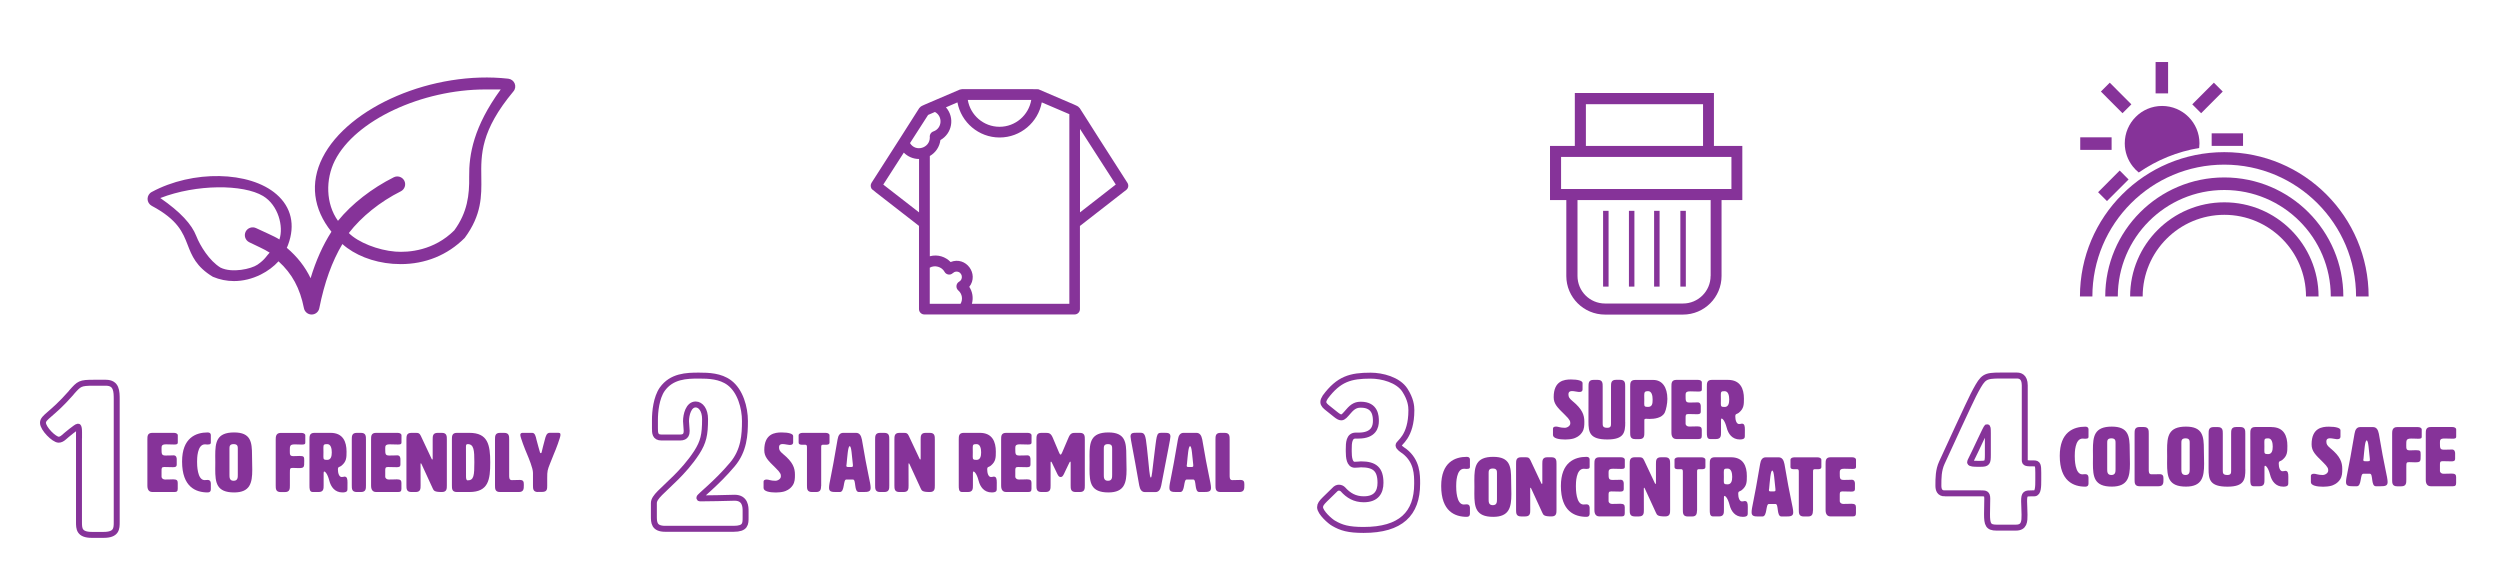 <?xml version="1.0" encoding="utf-8"?>
<!-- Generator: Adobe Illustrator 25.3.0, SVG Export Plug-In . SVG Version: 6.00 Build 0)  -->
<svg version="1.1" id="Layer_1" xmlns="http://www.w3.org/2000/svg" xmlns:xlink="http://www.w3.org/1999/xlink" x="0px" y="0px"
	 viewBox="0 0 420 95" style="enable-background:new 0 0 420 95;" xml:space="preserve">
<style type="text/css">
	.st0{fill:#863399;}
	.st1{fill:none;}
	.st2{fill:none;stroke:#863399;stroke-miterlimit:10;}
	.st3{fill:#E6427A;}
	.st4{fill:none;stroke:#E6427A;stroke-miterlimit:10;}
	.st5{fill:#FFB548;}
	.st6{fill:none;stroke:#FFB548;stroke-miterlimit:10;}
	.st7{fill:#61A60E;}
	.st8{fill:none;stroke:#61A60E;stroke-miterlimit:10;}
	.st9{fill:#3A8DDE;}
	.st10{fill:none;stroke:#3A8DDE;stroke-miterlimit:10;}
</style>
<g>
	<g>
		<g>
			<path class="st0" d="M27.14,80.1c0.03,0.31,0.31,0.46,0.59,0.46c0.8,0,1.06-0.03,1.36-0.03c0.59,0,0.77,0.17,0.77,0.59v0.98
				c0,0.42-0.14,0.56-0.56,0.56h-3.7c-0.84,0-0.84-0.84-0.84-1.12v-7.7c0-0.56,0-1.12,0.84-1.12h3.61c0.35,0,0.66,0.14,0.66,0.42
				v1.19c0,0.34-0.28,0.35-0.63,0.35c-0.55,0-0.98-0.03-1.33-0.03c-0.77,0-0.77,0.28-0.77,0.73c0,0.91,0,1.15,0.7,1.15
				c0.87,0,1.01-0.03,1.33-0.03c0.49,0,0.52,0.49,0.52,0.64v0.9c0,0.42-0.29,0.45-0.64,0.45c-0.71,0-1.16-0.03-1.46-0.03
				c-0.45,0-0.45,0.2-0.45,0.66V80.1z"/>
			<path class="st0" d="M34.89,72.65c0.35,0,0.53,0.17,0.53,0.45v1.23c0,0.14,0,0.35-0.53,0.35c-0.28,0-0.29-0.03-0.45-0.03
				c-1.33,0-1.33,2.42-1.33,2.93c0,0.48,0.01,3.08,1.28,3.08c0.18,0,0.18-0.03,0.5-0.03c0.53,0,0.53,0.5,0.53,0.64v0.94
				c0,0.35-0.18,0.52-0.53,0.52c-1.99,0-4.3-0.91-4.3-5.18C30.58,73.56,32.9,72.65,34.89,72.65z"/>
			<path class="st0" d="M36.16,76.56c0-2.25,0.21-3.91,3.17-3.91c2.82,0,3.01,1.62,3.01,3.85c0,0.84,0.04,1.67,0.04,2.41
				c0,2.21-0.35,3.82-3.05,3.82c-2.96,0-3.17-1.65-3.17-3.89c0-0.38,0.01-0.76,0.01-1.15S36.16,76.92,36.16,76.56z M38.55,75.38
				v4.41c0,0.42,0,0.98,0.7,0.98s0.7-0.56,0.7-0.98v-4.41c0-0.35,0-0.77-0.7-0.77S38.55,75.03,38.55,75.38z"/>
			<path class="st0" d="M48.69,75.73c0,0.67,0,0.9,0.62,0.9c0.59,0,0.73-0.03,0.97-0.03c0.8,0,0.83,0.13,0.83,0.76v0.13
				c0,1.01,0,1.15-0.95,1.15c-0.28,0-0.77-0.03-0.98-0.03c-0.46,0-0.48,0.1-0.48,0.81v2.13c0,0.56,0,1.12-0.84,1.12h-0.7
				c-0.84,0-0.84-0.56-0.84-1.12v-7.7c0-0.42,0-1.12,0.84-1.12h3.47c0.35,0,0.66,0.14,0.66,0.42v1.19c0,0.28-0.11,0.35-0.62,0.35
				c-0.35,0-0.45-0.03-1.11-0.03C48.69,74.65,48.69,74.9,48.69,75.73z"/>
			<path class="st0" d="M55.54,72.72c2.09,0,2.68,1.5,2.68,3.15c0,1.01-0.01,1.65-0.81,2.33c-0.39,0.34-0.64,0.14-0.64,0.67
				c0,0.57,0.18,1.27,0.64,1.27c0.25,0,0.41-0.07,0.45-0.07c0.45,0,0.52,0.38,0.52,1.02c0,0.31-0.01,0.69-0.01,1.11
				c0,0.28-0.11,0.53-0.84,0.53c-1.29,0-1.95-0.95-2.21-1.99c-0.34-1.3-0.76-1.53-0.84-1.53c-0.11,0-0.11,0.22-0.11,0.34v1.99
				c0,0.56,0,1.12-0.84,1.12h-0.98c-0.56,0-0.56-0.56-0.56-1.12v-7.7c0-0.56,0-1.12,0.84-1.12H55.54z M54.33,75.21
				c0,0.18,0.01,0.5,0.01,0.8c0,0.28-0.01,0.53-0.01,0.7c0,0.46,0.08,0.55,0.64,0.55c0.63,0,0.77-0.62,0.77-1.25
				c0-0.63-0.14-1.4-0.77-1.4C54.41,74.61,54.33,74.71,54.33,75.21z"/>
			<path class="st0" d="M61.48,81.54c0,0.56,0,1.12-0.84,1.12h-0.7c-0.84,0-0.84-0.56-0.84-1.12v-7.7c0-0.56,0-1.12,0.84-1.12h0.7
				c0.84,0,0.84,0.56,0.84,1.12V81.54z"/>
			<path class="st0" d="M64.72,80.1c0.03,0.31,0.31,0.46,0.59,0.46c0.8,0,1.06-0.03,1.36-0.03c0.59,0,0.77,0.17,0.77,0.59v0.98
				c0,0.42-0.14,0.56-0.56,0.56h-3.7c-0.84,0-0.84-0.84-0.84-1.12v-7.7c0-0.56,0-1.12,0.84-1.12h3.61c0.35,0,0.66,0.14,0.66,0.42
				v1.19c0,0.34-0.28,0.35-0.63,0.35c-0.55,0-0.98-0.03-1.33-0.03c-0.77,0-0.77,0.28-0.77,0.73c0,0.91,0,1.15,0.7,1.15
				c0.87,0,1.01-0.03,1.33-0.03c0.49,0,0.52,0.49,0.52,0.64v0.9c0,0.42-0.29,0.45-0.64,0.45c-0.71,0-1.16-0.03-1.46-0.03
				c-0.45,0-0.45,0.2-0.45,0.66V80.1z"/>
			<path class="st0" d="M72.62,77.2c0.04,0,0.07-0.04,0.07-0.14v-3.22c0-0.56,0-1.12,0.84-1.12h0.7c0.84,0,0.84,0.56,0.84,1.12v7.7
				c0,0.56,0,1.12-0.84,1.12c-1.26,0-1.36-0.22-1.55-0.64l-1.86-4.05c-0.04-0.08-0.08-0.14-0.11-0.14c-0.04,0-0.06,0.06-0.06,0.14
				l0.01,3.57c0,0.56,0,1.12-0.84,1.12h-0.7c-0.84,0-0.84-0.56-0.84-1.12v-7.7c0-0.56,0-1.12,0.84-1.12h0.74
				c0.46,0,0.62,0.06,0.83,0.49l1.81,3.85C72.53,77.16,72.57,77.2,72.62,77.2z"/>
			<path class="st0" d="M78.86,72.72c3.08,0,3.5,1.96,3.5,4.97c0,2.87-0.28,4.97-3.5,4.97h-2.1c-0.84,0-0.84-0.56-0.84-1.12v-7.7
				c0-0.56,0-1.12,0.84-1.12H78.86z M78.28,75.04c0,1.58,0.01,3.31,0.01,4.96c0,0.36,0.03,0.7,0.28,0.7c1.05,0,1.12-0.84,1.12-3.08
				c0-1.96-0.07-3.01-1.12-3.01C78.33,74.61,78.28,74.75,78.28,75.04z"/>
			<path class="st0" d="M87.34,80.63c0.59,0,0.66,0.31,0.66,0.73v0.18c0,0.56,0,1.12-0.84,1.12H84c-0.84,0-0.84-0.56-0.84-1.12v-7.7
				c0-0.56,0-1.12,0.84-1.12h0.7c0.84,0,0.84,0.56,0.84,1.12v6.04c0,0.34,0,0.77,0.43,0.78C86.71,80.66,87.05,80.63,87.34,80.63z"/>
			<path class="st0" d="M90.38,82.66c-0.84,0-0.84-0.56-0.84-1.12v-2.11c0-0.76-0.73-2.51-0.98-3.1l-0.04-0.1
				c-0.28-0.63-1.11-2.76-1.11-3.15c0-0.36,0.31-0.36,0.41-0.36h1.6c0.45,0,0.59,0.6,0.7,1.12c0.1,0.45,0.56,2.02,0.59,2.14
				c0.01,0.1,0.08,0.15,0.14,0.15c0.07,0,0.13-0.04,0.14-0.14c0.01-0.13,0.43-1.71,0.55-2.16c0.13-0.52,0.29-1.12,0.8-1.12h1.25
				c0.42,0,0.57,0,0.57,0.36c0,0.39-0.81,2.54-1.09,3.15c-0.13,0.28-0.36,0.92-0.66,1.65c-0.43,1.09-0.48,1.23-0.48,2.46v1.25
				c0,0.55,0,1.06-0.84,1.06H90.38z"/>
		</g>
	</g>
	<g>
		<path class="st2" d="M13.28,73.14v-0.5c0-0.5-0.04-0.97-0.18-0.97c-0.25,0-1.98,1.44-2.38,1.8c-0.32,0.29-0.61,0.4-0.87,0.4
			c-0.76,0-2.63-1.87-2.63-2.84c0-0.97,1.48-1.33,4.68-4.97l0.14-0.18c1.29-1.44,1.4-1.58,3.71-1.58h2.02
			c1.84,0,1.84,1.44,1.84,2.88v20.52c0,1.08,0,2.16-2.2,2.16h-1.98c-2.16,0-2.16-1.08-2.16-2.16V73.14z"/>
	</g>
</g>
<path class="st0" d="M86.47,14.04c-0.18-0.45-0.59-0.76-1.08-0.82c-12.58-1.4-26.87,4.68-31.21,13.28c-2.13,4.23-1.57,8.6,1.5,12.43
	c-1.44,2.26-2.6,4.83-3.5,7.81c-0.94-1.96-2.25-3.62-4-5.11c0.07-0.18,0.18-0.35,0.23-0.54c1.22-3.29,0.53-6.28-1.95-8.44
	c-4.51-3.94-14.12-4.11-20.98-0.39c-0.43,0.23-0.69,0.68-0.69,1.16c0,0.48,0.27,0.93,0.7,1.16c4.39,2.34,5.23,4.48,6.03,6.55
	c0.7,1.81,1.43,3.68,4.24,5.37c1.14,0.48,2.33,0.72,3.55,0.72c1.51,0,3.04-0.37,4.51-1.1c1.16-0.58,2.18-1.35,2.97-2.22
	c2.3,2.08,3.61,4.55,4.27,7.88c0.12,0.61,0.66,1.06,1.29,1.06s1.17-0.44,1.29-1.06c0.87-4.36,2.14-7.86,3.88-10.78
	c2.03,1.82,5.1,3.06,8.46,3.32c0.45,0.03,0.9,0.05,1.34,0.05c4.12,0,7.86-1.5,10.75-4.4c2.88-3.89,2.83-7.08,2.79-10.16
	c-0.06-3.85-0.12-7.84,5.39-14.45C86.57,15,86.65,14.48,86.47,14.04z M43.25,44.47c-1.04,0.71-4.26,1.44-6.2,0.49
	c-1.88-1.14-3.44-3.68-4.09-5.34c-0.75-1.92-2.61-3.99-6.03-6.35c6.06-2.35,13.94-2.34,17.27-0.34c2.55,1.53,3.48,5.14,2.74,7.3
	c-0.89-0.58-2.83-1.37-3.9-1.9c-0.65-0.32-1.44-0.06-1.77,0.59c-0.32,0.65-0.06,1.44,0.59,1.77c1.04,0.52,2.6,1.19,3.44,1.75
	C44.76,42.99,44.55,43.58,43.25,44.47z M78.82,29.71c0.05,3.01-0.28,5.96-2.5,8.99c-3.4,3.4-7.67,3.75-9.91,3.57
	c-2.92-0.23-6.26-1.56-7.81-3.12c2.13-2.75,5.24-5.26,8.74-7.01c0.65-0.33,0.91-1.12,0.59-1.77c-0.33-0.65-1.12-0.91-1.77-0.59
	c-3.66,1.83-7.07,4.47-9.38,7.32c-2.07-2.88-2.1-6.98-0.53-10.11c3.45-6.85,14.72-11.96,25.27-11.96c0.31,0,2.3-0.01,2.6,0
	C79.56,21.28,78.77,25.97,78.82,29.71z"/>
<g>
	<g>
		<g>
			<path class="st0" d="M263.92,63.75c1.16,0,1.95,0.21,1.95,0.6v1.08c0,0.15-0.06,0.42-0.53,0.42h-0.11
				c-0.22,0-0.73-0.15-1.13-0.15c-0.34,0-0.6,0.11-0.6,0.56c0,0.43,0.13,0.66,0.67,1.11c1.67,1.37,2,2.35,2,3.49
				c0,0.64-0.01,1.23-0.38,1.78c-0.46,0.7-1.19,0.97-1.5,1.05c-0.38,0.1-0.91,0.15-1.34,0.15c-1.04,0-2.05-0.2-2.05-0.76V72
				c0-0.17,0.14-0.34,0.52-0.34c0.36,0,0.67,0.21,1.47,0.21c0.39,0,0.92-0.31,0.92-0.74c0-0.32-0.01-0.56-0.87-1.4
				c-1.3-1.27-1.92-1.86-1.92-3.01C261.02,63.96,262.79,63.75,263.92,63.75z"/>
			<path class="st0" d="M273.04,70.92c0,1.74-0.2,2.91-3.01,2.91c-2.96,0-3.17-1.19-3.17-3.01c0-4.43,0.01-5.88,0.01-5.88
				c0-0.56,0-1.12,0.84-1.12h0.7c0.84,0,0.84,0.56,0.84,1.12v6.16c0,0.42,0,0.77,0.77,0.77c0.63,0,0.63-0.35,0.63-0.77v-6.18
				c0-0.55,0-1.11,0.84-1.11h0.7c0.84,0,0.84,0.56,0.84,1.11V70.92z"/>
			<path class="st0" d="M276.25,70.59v2.06c0,0.56,0,1.12-0.84,1.12h-0.7c-0.84,0-0.84-0.56-0.84-1.12v-7.7c0-0.56,0-1.12,0.84-1.12
				h3.04c1.51,0,2.37,1.23,2.37,3.19c0,0.79-0.22,1.83-0.43,2.27c-0.45,0.95-1.78,1.09-2.56,1.09c-0.35,0-0.52-0.03-0.52-0.03
				C276.26,70.35,276.25,70.46,276.25,70.59z M276.23,66.4c0,0.18,0.01,0.42,0.01,0.71c0,0.28-0.01,0.53-0.01,0.7
				c0,0.46,0.08,0.55,0.64,0.55c0.74,0,0.77-0.62,0.77-1.25c0-0.63-0.14-1.4-0.77-1.4C276.32,65.71,276.23,65.9,276.23,66.4z"/>
			<path class="st0" d="M283.18,71.2c0.03,0.31,0.31,0.46,0.59,0.46c0.8,0,1.06-0.03,1.36-0.03c0.59,0,0.77,0.17,0.77,0.59v0.98
				c0,0.42-0.14,0.56-0.56,0.56h-3.7c-0.84,0-0.84-0.84-0.84-1.12v-7.7c0-0.56,0-1.12,0.84-1.12h3.61c0.35,0,0.66,0.14,0.66,0.42
				v1.19c0,0.34-0.28,0.35-0.63,0.35c-0.55,0-0.98-0.03-1.33-0.03c-0.77,0-0.77,0.28-0.77,0.73c0,0.91,0,1.15,0.7,1.15
				c0.87,0,1.01-0.03,1.33-0.03c0.49,0,0.52,0.49,0.52,0.64v0.9c0,0.42-0.29,0.45-0.64,0.45c-0.71,0-1.16-0.03-1.46-0.03
				c-0.45,0-0.45,0.2-0.45,0.66V71.2z"/>
			<path class="st0" d="M290.3,63.82c2.09,0,2.68,1.5,2.68,3.15c0,1.01-0.01,1.65-0.81,2.33c-0.39,0.34-0.64,0.14-0.64,0.67
				c0,0.57,0.18,1.27,0.64,1.27c0.25,0,0.41-0.07,0.45-0.07c0.45,0,0.52,0.38,0.52,1.02c0,0.31-0.01,0.69-0.01,1.11
				c0,0.28-0.11,0.53-0.84,0.53c-1.29,0-1.95-0.95-2.21-1.99c-0.34-1.3-0.76-1.53-0.84-1.53c-0.11,0-0.11,0.22-0.11,0.34v1.99
				c0,0.56,0,1.12-0.84,1.12h-0.98c-0.56,0-0.56-0.56-0.56-1.12v-7.7c0-0.56,0-1.12,0.84-1.12H290.3z M289.1,66.32
				c0,0.18,0.01,0.5,0.01,0.8c0,0.28-0.01,0.53-0.01,0.7c0,0.46,0.08,0.55,0.64,0.55c0.63,0,0.77-0.62,0.77-1.25
				c0-0.63-0.14-1.4-0.77-1.4C289.18,65.71,289.1,65.81,289.1,66.32z"/>
			<path class="st0" d="M246.42,76.75c0.35,0,0.53,0.17,0.53,0.45v1.23c0,0.14,0,0.35-0.53,0.35c-0.28,0-0.29-0.03-0.45-0.03
				c-1.33,0-1.33,2.42-1.33,2.93c0,0.48,0.01,3.08,1.28,3.08c0.18,0,0.18-0.03,0.5-0.03c0.53,0,0.53,0.5,0.53,0.64v0.94
				c0,0.35-0.18,0.52-0.53,0.52c-1.99,0-4.3-0.91-4.3-5.18C242.12,77.66,244.43,76.75,246.42,76.75z"/>
			<path class="st0" d="M247.69,80.66c0-2.25,0.21-3.91,3.17-3.91c2.82,0,3.01,1.62,3.01,3.85c0,0.84,0.04,1.67,0.04,2.41
				c0,2.21-0.35,3.82-3.05,3.82c-2.96,0-3.17-1.65-3.17-3.89c0-0.38,0.01-0.76,0.01-1.15S247.69,81.02,247.69,80.66z M250.09,79.48
				v4.41c0,0.42,0,0.98,0.7,0.98s0.7-0.56,0.7-0.98v-4.41c0-0.35,0-0.77-0.7-0.77S250.09,79.13,250.09,79.48z"/>
			<path class="st0" d="M259.04,81.3c0.04,0,0.07-0.04,0.07-0.14v-3.22c0-0.56,0-1.12,0.84-1.12h0.7c0.84,0,0.84,0.56,0.84,1.12v7.7
				c0,0.56,0,1.12-0.84,1.12c-1.26,0-1.36-0.22-1.55-0.64l-1.86-4.05c-0.04-0.08-0.08-0.14-0.11-0.14c-0.04,0-0.06,0.06-0.06,0.14
				l0.01,3.57c0,0.56,0,1.12-0.84,1.12h-0.7c-0.84,0-0.84-0.56-0.84-1.12v-7.7c0-0.56,0-1.12,0.84-1.12h0.74
				c0.46,0,0.62,0.06,0.83,0.49l1.81,3.85C258.95,81.26,259,81.3,259.04,81.3z"/>
			<path class="st0" d="M266.53,76.75c0.35,0,0.53,0.17,0.53,0.45v1.23c0,0.14,0,0.35-0.53,0.35c-0.28,0-0.29-0.03-0.45-0.03
				c-1.33,0-1.33,2.42-1.33,2.93c0,0.48,0.01,3.08,1.28,3.08c0.18,0,0.18-0.03,0.5-0.03c0.53,0,0.53,0.5,0.53,0.64v0.94
				c0,0.35-0.18,0.52-0.53,0.52c-1.99,0-4.3-0.91-4.3-5.18C262.23,77.66,264.54,76.75,266.53,76.75z"/>
			<path class="st0" d="M270.24,84.2c0.03,0.31,0.31,0.46,0.59,0.46c0.8,0,1.06-0.03,1.36-0.03c0.59,0,0.77,0.17,0.77,0.59v0.98
				c0,0.42-0.14,0.56-0.56,0.56h-3.7c-0.84,0-0.84-0.84-0.84-1.12v-7.7c0-0.56,0-1.12,0.84-1.12h3.61c0.35,0,0.66,0.14,0.66,0.42
				v1.19c0,0.34-0.28,0.35-0.63,0.35c-0.55,0-0.98-0.03-1.33-0.03c-0.77,0-0.77,0.28-0.77,0.73c0,0.91,0,1.15,0.7,1.15
				c0.87,0,1.01-0.03,1.33-0.03c0.49,0,0.52,0.49,0.52,0.64v0.9c0,0.42-0.29,0.45-0.64,0.45c-0.71,0-1.16-0.03-1.46-0.03
				c-0.45,0-0.45,0.2-0.45,0.66V84.2z"/>
			<path class="st0" d="M278.13,81.3c0.04,0,0.07-0.04,0.07-0.14v-3.22c0-0.56,0-1.12,0.84-1.12h0.7c0.84,0,0.84,0.56,0.84,1.12v7.7
				c0,0.56,0,1.12-0.84,1.12c-1.26,0-1.36-0.22-1.55-0.64l-1.86-4.05c-0.04-0.08-0.08-0.14-0.11-0.14c-0.04,0-0.06,0.06-0.06,0.14
				l0.01,3.57c0,0.56,0,1.12-0.84,1.12h-0.7c-0.84,0-0.84-0.56-0.84-1.12v-7.7c0-0.56,0-1.12,0.84-1.12h0.74
				c0.46,0,0.62,0.06,0.83,0.49l1.81,3.85C278.05,81.26,278.09,81.3,278.13,81.3z"/>
			<path class="st0" d="M285.1,85.75c-0.03,0.53-0.06,1.02-0.84,1.02h-0.7c-0.84,0-0.84-0.56-0.84-1.12v-6.4
				c0-0.35-0.07-0.43-0.36-0.43c-0.1,0-0.24,0.01-0.41,0.01c-0.35,0-0.63-0.06-0.63-0.39v-1.19c0-0.28,0.31-0.42,0.66-0.42h3.87
				c0.35,0,0.66,0.14,0.66,0.42v1.19c0,0.34-0.28,0.39-0.63,0.39c-0.1,0-0.22-0.01-0.39-0.01c-0.35,0-0.38,0.08-0.38,0.43V85.75z"/>
			<path class="st0" d="M290.8,76.82c2.09,0,2.67,1.5,2.67,3.15c0,1.01-0.01,1.65-0.81,2.33c-0.39,0.34-0.64,0.14-0.64,0.67
				c0,0.57,0.18,1.27,0.64,1.27c0.25,0,0.41-0.07,0.45-0.07c0.45,0,0.52,0.38,0.52,1.02c0,0.31-0.01,0.69-0.01,1.11
				c0,0.28-0.11,0.53-0.84,0.53c-1.29,0-1.95-0.95-2.21-1.99c-0.34-1.3-0.76-1.53-0.84-1.53c-0.11,0-0.11,0.22-0.11,0.34v1.99
				c0,0.56,0,1.12-0.84,1.12h-0.98c-0.56,0-0.56-0.56-0.56-1.12v-7.7c0-0.56,0-1.12,0.84-1.12H290.8z M289.6,79.32
				c0,0.18,0.01,0.5,0.01,0.8c0,0.28-0.01,0.53-0.01,0.7c0,0.46,0.08,0.55,0.64,0.55c0.63,0,0.77-0.62,0.77-1.25
				c0-0.63-0.14-1.4-0.77-1.4C289.68,78.71,289.6,78.81,289.6,79.32z"/>
			<path class="st0" d="M301.26,86.07c0,0.64-0.43,0.7-1.23,0.7h-0.74c-0.87,0-0.43-2.1-1-2.1h-1.12c-0.56,0-0.24,2.1-1.08,2.1
				h-0.66c-0.73,0-1.16-0.06-1.16-0.7c0-0.84,0.34-1.58,1.43-8.12c0.11-0.7,0.39-1.12,0.95-1.12h2.16c0.56,0,0.84,0.42,0.98,1.12
				C300.74,83.69,301.26,85.23,301.26,86.07z M297.18,82.34c0,0.22,0.1,0.22,0.55,0.22c0.43,0,0.55,0,0.55-0.21
				c0-0.06,0-0.13-0.01-0.22c-0.17-1.37-0.22-3.07-0.53-3.07c-0.29,0-0.39,1.68-0.53,3.07C297.18,82.21,297.18,82.29,297.18,82.34z"
				/>
			<path class="st0" d="M304.58,85.75c-0.03,0.53-0.06,1.02-0.84,1.02h-0.7c-0.84,0-0.84-0.56-0.84-1.12v-6.4
				c0-0.35-0.07-0.43-0.36-0.43c-0.1,0-0.24,0.01-0.41,0.01c-0.35,0-0.63-0.06-0.63-0.39v-1.19c0-0.28,0.31-0.42,0.66-0.42h3.87
				c0.35,0,0.66,0.14,0.66,0.42v1.19c0,0.34-0.28,0.39-0.63,0.39c-0.1,0-0.22-0.01-0.39-0.01c-0.35,0-0.38,0.08-0.38,0.43V85.75z"/>
			<path class="st0" d="M309.08,84.2c0.03,0.31,0.31,0.46,0.59,0.46c0.8,0,1.06-0.03,1.36-0.03c0.59,0,0.77,0.17,0.77,0.59v0.98
				c0,0.42-0.14,0.56-0.56,0.56h-3.7c-0.84,0-0.84-0.84-0.84-1.12v-7.7c0-0.56,0-1.12,0.84-1.12h3.61c0.35,0,0.66,0.14,0.66,0.42
				v1.19c0,0.34-0.28,0.35-0.63,0.35c-0.55,0-0.98-0.03-1.33-0.03c-0.77,0-0.77,0.28-0.77,0.73c0,0.91,0,1.15,0.7,1.15
				c0.87,0,1.01-0.03,1.33-0.03c0.49,0,0.52,0.49,0.52,0.64v0.9c0,0.42-0.29,0.45-0.64,0.45c-0.71,0-1.16-0.03-1.46-0.03
				c-0.45,0-0.45,0.2-0.45,0.66V84.2z"/>
		</g>
	</g>
	<g>
		<path class="st2" d="M228.23,73.18c2.59,0,2.92-1.51,2.92-2.45c0-0.76-0.04-2.74-2.52-2.74c-0.76,0-1.33,0.22-2.09,1.12
			c-0.58,0.65-0.83,1.01-1.22,1.01c-0.25,0-0.54-0.18-0.94-0.5l-1.3-1.04c-0.4-0.32-0.76-0.61-0.76-1.04c0-0.25,0.11-0.5,0.32-0.83
			c2.27-3.06,4.25-3.6,7.63-3.6c1.91,0,4.61,0.68,5.76,2.45c0.97,1.51,1.08,2.66,1.08,3.35c0,4.57-2.16,5.44-2.16,5.9
			c0,0.36,0.65,0.76,1.01,1.01c2.12,1.66,2.12,3.89,2.12,5.44c0,5.04-2.74,7.77-9,7.77c-2.56,0-3.74-0.36-5.04-1.12
			c-0.54-0.29-2.27-1.8-2.27-2.7c0-0.43,0.25-0.76,0.79-1.3l1.62-1.58c0.25-0.29,0.5-0.4,0.76-0.4c0.29,0,0.54,0.14,0.68,0.29
			c0.9,1.01,1.98,1.66,3.49,1.66c2.12,0,2.81-1.22,2.81-2.77c0-2.27-0.97-3.1-3.28-3.1c-0.11,0-0.58,0.07-1.04,0.07
			c-0.9,0-1.01-1.26-1.01-2.23v-0.4c0-1.01,0.04-2.27,1.15-2.27H228.23z"/>
	</g>
</g>
<g>
	<g>
		<path class="st0" d="M350.34,71.68c0.35,0,0.53,0.17,0.53,0.45v1.23c0,0.14,0,0.35-0.53,0.35c-0.28,0-0.29-0.03-0.45-0.03
			c-1.33,0-1.33,2.42-1.33,2.93c0,0.48,0.01,3.08,1.28,3.08c0.18,0,0.18-0.03,0.5-0.03c0.53,0,0.53,0.5,0.53,0.64v0.94
			c0,0.35-0.18,0.52-0.53,0.52c-1.99,0-4.3-0.91-4.3-5.18C346.04,72.59,348.35,71.68,350.34,71.68z"/>
		<path class="st0" d="M351.61,75.58c0-2.25,0.21-3.91,3.17-3.91c2.82,0,3.01,1.62,3.01,3.85c0,0.84,0.04,1.67,0.04,2.41
			c0,2.21-0.35,3.82-3.05,3.82c-2.96,0-3.17-1.65-3.17-3.89c0-0.38,0.01-0.76,0.01-1.15S351.61,75.95,351.61,75.58z M354.01,74.41
			v4.41c0,0.42,0,0.98,0.7,0.98s0.7-0.56,0.7-0.98v-4.41c0-0.35,0-0.77-0.7-0.77S354.01,74.06,354.01,74.41z"/>
		<path class="st0" d="M362.8,79.66c0.59,0,0.66,0.31,0.66,0.73v0.18c0,0.56,0,1.12-0.84,1.12h-3.17c-0.84,0-0.84-0.56-0.84-1.12
			v-7.71c0-0.56,0-1.12,0.84-1.12h0.7c0.84,0,0.84,0.56,0.84,1.12v6.04c0,0.34,0,0.77,0.43,0.78
			C362.17,79.69,362.5,79.66,362.8,79.66z"/>
		<path class="st0" d="M364.07,75.58c0-2.25,0.21-3.91,3.17-3.91c2.82,0,3.01,1.62,3.01,3.85c0,0.84,0.04,1.67,0.04,2.41
			c0,2.21-0.35,3.82-3.05,3.82c-2.96,0-3.17-1.65-3.17-3.89c0-0.38,0.01-0.76,0.01-1.15S364.07,75.95,364.07,75.58z M366.47,74.41
			v4.41c0,0.42,0,0.98,0.7,0.98s0.7-0.56,0.7-0.98v-4.41c0-0.35,0-0.77-0.7-0.77S366.47,74.06,366.47,74.41z"/>
		<path class="st0" d="M377.22,78.85c0,1.74-0.2,2.91-3.01,2.91c-2.96,0-3.17-1.19-3.17-3.01c0-4.43,0.01-5.88,0.01-5.88
			c0-0.56,0-1.12,0.84-1.12h0.7c0.84,0,0.84,0.56,0.84,1.12v6.16c0,0.42,0,0.77,0.77,0.77c0.63,0,0.63-0.35,0.63-0.77v-6.18
			c0-0.55,0-1.11,0.84-1.11h0.7c0.84,0,0.84,0.56,0.84,1.11V78.85z"/>
		<path class="st0" d="M381.61,71.75c2.09,0,2.67,1.5,2.67,3.15c0,1.01-0.01,1.65-0.81,2.33c-0.39,0.34-0.64,0.14-0.64,0.67
			c0,0.57,0.18,1.27,0.64,1.27c0.25,0,0.41-0.07,0.45-0.07c0.45,0,0.52,0.38,0.52,1.02c0,0.31-0.01,0.69-0.01,1.11
			c0,0.28-0.11,0.53-0.84,0.53c-1.29,0-1.95-0.95-2.21-1.99c-0.34-1.3-0.76-1.53-0.84-1.53c-0.11,0-0.11,0.22-0.11,0.34v1.99
			c0,0.56,0,1.12-0.84,1.12h-0.98c-0.56,0-0.56-0.56-0.56-1.12v-7.71c0-0.56,0-1.12,0.84-1.12H381.61z M380.41,74.24
			c0,0.18,0.01,0.5,0.01,0.8c0,0.28-0.01,0.53-0.01,0.7c0,0.46,0.08,0.55,0.64,0.55c0.63,0,0.77-0.62,0.77-1.25
			c0-0.63-0.14-1.4-0.77-1.4C380.49,73.64,380.41,73.74,380.41,74.24z"/>
		<path class="st0" d="M391.25,71.68c1.16,0,1.95,0.21,1.95,0.6v1.08c0,0.15-0.06,0.42-0.53,0.42h-0.11c-0.22,0-0.73-0.15-1.13-0.15
			c-0.34,0-0.6,0.11-0.6,0.56c0,0.43,0.13,0.66,0.67,1.11c1.67,1.37,2,2.35,2,3.49c0,0.64-0.01,1.23-0.38,1.78
			c-0.46,0.7-1.19,0.97-1.5,1.05c-0.38,0.1-0.91,0.15-1.34,0.15c-1.04,0-2.05-0.2-2.05-0.76v-1.08c0-0.17,0.14-0.34,0.52-0.34
			c0.36,0,0.67,0.21,1.47,0.21c0.39,0,0.92-0.31,0.92-0.74c0-0.32-0.01-0.56-0.87-1.4c-1.3-1.27-1.92-1.86-1.92-3.01
			C388.35,71.89,390.12,71.68,391.25,71.68z"/>
		<path class="st0" d="M401.12,80.99c0,0.64-0.43,0.7-1.23,0.7h-0.74c-0.87,0-0.43-2.1-1-2.1h-1.12c-0.56,0-0.24,2.1-1.08,2.1h-0.66
			c-0.73,0-1.16-0.06-1.16-0.7c0-0.84,0.34-1.58,1.43-8.12c0.11-0.7,0.39-1.12,0.95-1.12h2.16c0.56,0,0.84,0.42,0.98,1.12
			C400.6,78.61,401.12,80.15,401.12,80.99z M397.04,77.27c0,0.22,0.1,0.22,0.55,0.22c0.43,0,0.55,0,0.55-0.21
			c0-0.06,0-0.13-0.01-0.22c-0.17-1.37-0.22-3.07-0.53-3.07c-0.29,0-0.39,1.68-0.53,3.07C397.04,77.14,397.04,77.21,397.04,77.27z"
			/>
		<path class="st0" d="M404.25,74.76c0,0.67,0,0.9,0.62,0.9c0.59,0,0.73-0.03,0.97-0.03c0.8,0,0.83,0.13,0.83,0.76v0.13
			c0,1.01,0,1.15-0.95,1.15c-0.28,0-0.77-0.03-0.98-0.03c-0.46,0-0.48,0.1-0.48,0.81v2.13c0,0.56,0,1.12-0.84,1.12h-0.7
			c-0.84,0-0.84-0.56-0.84-1.12v-7.71c0-0.42,0-1.12,0.84-1.12h3.47c0.35,0,0.66,0.14,0.66,0.42v1.19c0,0.28-0.11,0.35-0.62,0.35
			c-0.35,0-0.45-0.03-1.11-0.03C404.25,73.68,404.25,73.93,404.25,74.76z"/>
		<path class="st0" d="M409.91,79.13c0.03,0.31,0.31,0.46,0.59,0.46c0.8,0,1.06-0.03,1.36-0.03c0.59,0,0.77,0.17,0.77,0.59v0.98
			c0,0.42-0.14,0.56-0.56,0.56h-3.7c-0.84,0-0.84-0.84-0.84-1.12v-7.71c0-0.56,0-1.12,0.84-1.12h3.61c0.35,0,0.66,0.14,0.66,0.42
			v1.19c0,0.34-0.28,0.35-0.63,0.35c-0.55,0-0.98-0.03-1.33-0.03c-0.77,0-0.77,0.28-0.77,0.73c0,0.91,0,1.15,0.7,1.15
			c0.87,0,1.01-0.03,1.33-0.03c0.49,0,0.52,0.49,0.52,0.64v0.9c0,0.42-0.29,0.45-0.64,0.45c-0.71,0-1.16-0.03-1.46-0.03
			c-0.45,0-0.45,0.2-0.45,0.66V79.13z"/>
	</g>
	<g>
		<path class="st2" d="M326.73,82.89c-0.9,0-1.08-0.65-1.08-1.3c0-1.26,0-2.59,0.58-3.85c4.54-9.9,5.33-11.48,5.69-12.13
			c1.26-2.3,1.51-2.52,4.14-2.52h2.77c0.47,0,1.33,0.14,1.33,1.66v12.56c0,0.54,0.29,0.54,1.55,0.54c0.65,0,0.72,0.29,0.72,1.58
			v1.22c0,1.04,0,2.23-0.65,2.23h-0.36c-1.12,0-1.37,0-1.37,1.33c0,0.61,0.07,1.37,0.07,2.27c0,1.08,0,2.16-1.44,2.16h-3.28
			c-1.37,0-1.58-0.54-1.58-2.27c0-0.68,0.04-1.55,0.04-2.59c0-0.9-0.32-0.9-1.12-0.9H326.73z M333.96,72.81
			c0-0.94-0.04-1.04-0.14-1.04c-0.14,0-1.8,3.74-2.77,5.65c-0.04,0.11-0.07,0.18-0.07,0.25c0,0.22,0.68,0.25,1.22,0.25h0.54
			c1.12,0,1.22-0.18,1.22-1.51v-1.26V72.81z"/>
	</g>
</g>
<g>
	<g>
		<path class="st0" d="M131.3,72.65c1.16,0,1.95,0.21,1.95,0.6v1.08c0,0.15-0.06,0.42-0.53,0.42h-0.11c-0.22,0-0.73-0.15-1.13-0.15
			c-0.34,0-0.6,0.11-0.6,0.56c0,0.43,0.13,0.66,0.67,1.11c1.67,1.37,2,2.35,2,3.49c0,0.64-0.01,1.23-0.38,1.78
			c-0.46,0.7-1.19,0.97-1.5,1.05c-0.38,0.1-0.91,0.15-1.34,0.15c-1.04,0-2.05-0.2-2.05-0.76V80.9c0-0.17,0.14-0.34,0.52-0.34
			c0.36,0,0.67,0.21,1.47,0.21c0.39,0,0.92-0.31,0.92-0.74c0-0.32-0.01-0.56-0.87-1.4c-1.3-1.27-1.92-1.86-1.92-3.01
			C128.4,72.86,130.18,72.65,131.3,72.65z"/>
		<path class="st0" d="M137.95,81.64c-0.03,0.53-0.06,1.02-0.84,1.02h-0.7c-0.84,0-0.84-0.56-0.84-1.12v-6.4
			c0-0.35-0.07-0.43-0.36-0.43c-0.1,0-0.24,0.01-0.41,0.01c-0.35,0-0.63-0.06-0.63-0.39v-1.19c0-0.28,0.31-0.42,0.66-0.42h3.87
			c0.35,0,0.66,0.14,0.66,0.42v1.19c0,0.34-0.28,0.39-0.63,0.39c-0.1,0-0.22-0.01-0.39-0.01c-0.35,0-0.38,0.08-0.38,0.43V81.64z"/>
		<path class="st0" d="M146.27,81.96c0,0.64-0.43,0.7-1.23,0.7h-0.74c-0.87,0-0.43-2.1-1-2.1h-1.12c-0.56,0-0.24,2.1-1.08,2.1h-0.66
			c-0.73,0-1.16-0.06-1.16-0.7c0-0.84,0.34-1.58,1.43-8.12c0.11-0.7,0.39-1.12,0.95-1.12h2.16c0.56,0,0.84,0.42,0.98,1.12
			C145.75,79.58,146.27,81.12,146.27,81.96z M142.19,78.24c0,0.22,0.1,0.22,0.55,0.22c0.43,0,0.55,0,0.55-0.21
			c0-0.06,0-0.13-0.01-0.22c-0.17-1.37-0.22-3.07-0.53-3.07c-0.29,0-0.39,1.68-0.53,3.07C142.19,78.11,142.19,78.18,142.19,78.24z"
			/>
		<path class="st0" d="M149.4,81.54c0,0.56,0,1.12-0.84,1.12h-0.7c-0.84,0-0.84-0.56-0.84-1.12v-7.7c0-0.56,0-1.12,0.84-1.12h0.7
			c0.84,0,0.84,0.56,0.84,1.12V81.54z"/>
		<path class="st0" d="M154.6,77.2c0.04,0,0.07-0.04,0.07-0.14v-3.22c0-0.56,0-1.12,0.84-1.12h0.7c0.84,0,0.84,0.56,0.84,1.12v7.7
			c0,0.56,0,1.12-0.84,1.12c-1.26,0-1.36-0.22-1.55-0.64l-1.86-4.05c-0.04-0.08-0.08-0.14-0.11-0.14c-0.04,0-0.06,0.06-0.06,0.14
			l0.01,3.57c0,0.56,0,1.12-0.84,1.12h-0.7c-0.84,0-0.84-0.56-0.84-1.12v-7.7c0-0.56,0-1.12,0.84-1.12h0.74
			c0.46,0,0.62,0.06,0.83,0.49l1.81,3.85C154.52,77.16,154.56,77.2,154.6,77.2z"/>
		<path class="st0" d="M164.62,72.72c2.09,0,2.68,1.5,2.68,3.15c0,1.01-0.01,1.65-0.81,2.33c-0.39,0.34-0.64,0.14-0.64,0.67
			c0,0.57,0.18,1.27,0.64,1.27c0.25,0,0.41-0.07,0.45-0.07c0.45,0,0.52,0.38,0.52,1.02c0,0.31-0.01,0.69-0.01,1.11
			c0,0.28-0.11,0.53-0.84,0.53c-1.29,0-1.95-0.95-2.21-1.99c-0.34-1.3-0.76-1.53-0.84-1.53c-0.11,0-0.11,0.22-0.11,0.34v1.99
			c0,0.56,0,1.12-0.84,1.12h-0.98c-0.56,0-0.56-0.56-0.56-1.12v-7.7c0-0.56,0-1.12,0.84-1.12H164.62z M163.42,75.21
			c0,0.18,0.01,0.5,0.01,0.8c0,0.28-0.01,0.53-0.01,0.7c0,0.46,0.08,0.55,0.64,0.55c0.63,0,0.77-0.62,0.77-1.25
			c0-0.63-0.14-1.4-0.77-1.4C163.5,74.61,163.42,74.71,163.42,75.21z"/>
		<path class="st0" d="M170.57,80.1c0.03,0.31,0.31,0.46,0.59,0.46c0.8,0,1.06-0.03,1.36-0.03c0.59,0,0.77,0.17,0.77,0.59v0.98
			c0,0.42-0.14,0.56-0.56,0.56h-3.7c-0.84,0-0.84-0.84-0.84-1.12v-7.7c0-0.56,0-1.12,0.84-1.12h3.61c0.35,0,0.66,0.14,0.66,0.42
			v1.19c0,0.34-0.28,0.35-0.63,0.35c-0.55,0-0.98-0.03-1.33-0.03c-0.77,0-0.77,0.28-0.77,0.73c0,0.91,0,1.15,0.7,1.15
			c0.87,0,1.01-0.03,1.33-0.03c0.49,0,0.52,0.49,0.52,0.64v0.9c0,0.42-0.29,0.45-0.64,0.45c-0.71,0-1.16-0.03-1.46-0.03
			c-0.45,0-0.45,0.2-0.45,0.66V80.1z"/>
		<path class="st0" d="M179.52,73.5c0.31-0.73,0.63-0.78,1.13-0.78h0.76c0.84,0,0.84,0.56,0.84,1.12v7.7c0,0.56,0,1.12-0.84,1.12
			h-0.7c-0.84,0-0.84-0.56-0.84-1.12v-3.85c0-0.08-0.03-0.14-0.07-0.14s-0.08,0.06-0.13,0.14c-0.99,1.97-1.02,2.45-1.48,2.45
			s-0.5-0.48-1.49-2.45c-0.04-0.08-0.1-0.14-0.13-0.14c-0.04,0-0.07,0.06-0.07,0.14v3.85c0,0.56,0,1.12-0.84,1.12h-0.7
			c-0.84,0-0.84-0.56-0.84-1.12v-7.7c0-0.56,0-1.12,0.84-1.12h0.74c0.52,0,0.84,0.07,1.15,0.78l1.05,2.48
			c0.11,0.25,0.18,0.39,0.28,0.39c0.1,0,0.17-0.14,0.28-0.39L179.52,73.5z"/>
		<path class="st0" d="M183.04,76.56c0-2.25,0.21-3.91,3.17-3.91c2.82,0,3.01,1.62,3.01,3.85c0,0.84,0.04,1.67,0.04,2.41
			c0,2.21-0.35,3.82-3.05,3.82c-2.96,0-3.17-1.65-3.17-3.89c0-0.38,0.01-0.76,0.01-1.15S183.04,76.92,183.04,76.56z M185.44,75.38
			v4.41c0,0.42,0,0.98,0.7,0.98s0.7-0.56,0.7-0.98v-4.41c0-0.35,0-0.77-0.7-0.77S185.44,75.03,185.44,75.38z"/>
		<path class="st0" d="M195.13,72.71h0.55c0.6,0,0.95,0.07,0.95,0.63c0,0.43-0.38,2.1-1.54,8.21c-0.14,0.7-0.42,1.12-0.98,1.12
			h-1.75c-0.56,0-0.84-0.42-0.97-1.12c-1.06-6.11-1.46-7.77-1.46-8.21c0-0.59,0.35-0.64,1.02-0.64h0.6c0.74,0,0.9,0.24,1.13,2.47
			c0.41,3.68,0.43,5.06,0.67,5.06c0.17,0,0.25-1.37,0.46-2.93C194.36,73.03,194.22,72.71,195.13,72.71z"/>
		<path class="st0" d="M203.45,81.96c0,0.64-0.43,0.7-1.23,0.7h-0.74c-0.87,0-0.43-2.1-1-2.1h-1.12c-0.56,0-0.24,2.1-1.08,2.1h-0.66
			c-0.73,0-1.16-0.06-1.16-0.7c0-0.84,0.34-1.58,1.43-8.12c0.11-0.7,0.39-1.12,0.95-1.12h2.16c0.56,0,0.84,0.42,0.98,1.12
			C202.93,79.58,203.45,81.12,203.45,81.96z M199.37,78.24c0,0.22,0.1,0.22,0.55,0.22c0.43,0,0.55,0,0.55-0.21
			c0-0.06,0-0.13-0.01-0.22c-0.17-1.37-0.22-3.07-0.53-3.07c-0.29,0-0.39,1.68-0.53,3.07C199.37,78.11,199.37,78.18,199.37,78.24z"
			/>
		<path class="st0" d="M208.39,80.63c0.59,0,0.66,0.31,0.66,0.73v0.18c0,0.56,0,1.12-0.84,1.12h-3.17c-0.84,0-0.84-0.56-0.84-1.12
			v-7.7c0-0.56,0-1.12,0.84-1.12h0.7c0.84,0,0.84,0.56,0.84,1.12v6.04c0,0.34,0,0.77,0.43,0.78
			C207.76,80.66,208.09,80.63,208.39,80.63z"/>
	</g>
</g>
<g>
	<g>
		<path class="st2" d="M123.42,83.62c1.84,0,1.84,1.62,1.84,2.23v1.08c0,1.08,0,1.91-2.02,1.91h-11.48c-1.91,0-1.91-1.08-1.91-2.16
			v-2.16c0-1.04,1.48-2.05,3.74-4.32c0.97-0.97,2.34-2.45,3.46-4.18c1.12-1.76,1.4-2.95,1.4-5.62c0-1.51-0.72-2.45-1.58-2.45
			c-1.19,0-1.62,1.73-1.62,2.81c0,0.18,0.11,1.4,0.11,1.62c0,0.43-0.07,1.12-1.08,1.12h-3.17c-1.08,0-1.08-0.79-1.08-1.58v-1.37
			c0-1.37,0.22-3.71,1.22-5.15c1.58-2.23,4.1-2.3,6.16-2.3c1.66,0,3.6,0.07,5.11,1.19c1.84,1.37,2.63,4.18,2.63,6.44
			c0,2.3-0.14,4.97-2.12,7.31c-2.66,3.17-5.54,5.33-5.54,5.58c0,0.07,0.04,0.11,0.11,0.11c0.58,0,2.3-0.04,2.92-0.04
			C120.68,83.69,122.77,83.62,123.42,83.62z"/>
	</g>
</g>
<path class="st0" d="M189.41,30.72c-8.53-13.27-8.02-12.68-8.12-12.62c-0.21-0.33,0.13-0.11-6.71-3.05
	c-0.25-0.11,0.72-0.07-12.97-0.07l-0.36,0.07c-6.8,2.92-6.49,2.71-6.72,3.04c-0.09-0.04,0.47-0.73-8.11,12.62
	c-0.18,0.29-0.19,0.66-0.02,0.95c0.13,0.21-0.48-0.29,7.99,6.29c0,4.77,0,5.09,0,13.98c0,0.5,0.41,0.9,0.9,0.9
	c5.66,0,16.09,0,25.24,0c0.5,0,0.9-0.4,0.9-0.9V37.96l7.76-6.04C189.57,31.64,189.66,31.12,189.41,30.72 M173.25,16.79
	c-0.43,2.56-2.66,4.51-5.33,4.51c-2.68,0-4.9-1.95-5.33-4.51H173.25z M157.07,18.81c1.37,0.75,1.2,2.77-0.26,3.27
	c-0.42,0.14-0.67,0.58-0.6,1.02c0,1.79-2.4,2.5-3.33,0.94c2.97-4.62,2.66-4.14,3.04-4.73L157.07,18.81z M148.39,31.01l3.45-5.37
	c0.66,0.67,1.57,1.07,2.56,1.07v8.97L148.39,31.01z M161,48.8c0.65,0.56,0.8,1.51,0.37,2.24h-5.17v-6.07
	c0.83-0.49,2.02-0.16,2.48,0.69c0.13,0.25,0.38,0.42,0.65,0.46c0.7,0.1,0.73-0.49,1.37-0.49c0.91,0,1.26,1.22,0.42,1.7
	C160.6,47.64,160.52,48.39,161,48.8z M179.64,51.04c-3.8,0-12.55,0-16.36,0c0.28-1.06,0.08-2.05-0.44-2.85
	c1.68-2.16-0.57-5.2-3.14-4.17c-0.84-0.87-2.12-1.33-3.49-0.97V26.21c0.98-0.56,1.64-1.55,1.78-2.68c1.95-1.09,2.47-3.74,0.93-5.5
	l1.93-0.83c0.62,3.35,3.56,5.9,7.08,5.9c3.53,0,6.47-2.55,7.09-5.9l4.63,1.98V51.04z M181.44,35.68V21.66l6.01,9.34L181.44,35.68z"
	/>
<g>
	<path class="st0" d="M349.43,49.81c0-6.7,2.71-12.76,7.1-17.15c4.39-4.39,10.45-7.1,17.15-7.1c6.7,0,12.76,2.71,17.15,7.1
		c4.39,4.39,7.1,10.45,7.1,17.15h-2.11c0-6.11-2.48-11.65-6.49-15.66c-4.01-4.01-9.54-6.49-15.66-6.49
		c-6.11,0-11.65,2.48-15.66,6.49c-4.01,4.01-6.49,9.55-6.49,15.66H349.43"/>
	<path class="st0" d="M363.23,17.8c1.73,0,3.3,0.7,4.44,1.84c1.14,1.14,1.84,2.7,1.84,4.44c0,0.26-0.02,0.52-0.05,0.78
		c-3.65,0.61-7.11,2.02-10.15,4.12c-0.38-0.31-0.72-0.65-1.02-1.04c-0.83-1.07-1.33-2.41-1.33-3.86c0-1.73,0.7-3.3,1.84-4.44
		C359.93,18.5,361.5,17.8,363.23,17.8"/>
	<rect x="362.14" y="10.42" class="st0" width="2.1" height="5.27"/>
	<rect x="349.48" y="23.07" class="st0" width="5.27" height="2.11"/>
	<polyline class="st0" points="356.58,19.02 352.95,15.38 354.44,13.89 358.07,17.53 356.58,19.02 	"/>
	<polyline class="st0" points="368.3,17.53 371.93,13.89 373.42,15.38 369.79,19.02 368.3,17.53 	"/>
	<rect x="371.56" y="22.4" class="st0" width="5.27" height="2.11"/>
	<polyline class="st0" points="352.48,32.29 356.11,28.65 357.6,30.15 353.97,33.78 352.48,32.29 	"/>
	<path class="st0" d="M353.68,49.81c0-5.52,2.24-10.52,5.86-14.14c3.62-3.62,8.62-5.86,14.14-5.86s10.52,2.24,14.14,5.86
		c3.62,3.62,5.86,8.62,5.86,14.14h-2.11c0-4.94-2-9.41-5.24-12.65c-3.24-3.24-7.71-5.24-12.65-5.24c-4.94,0-9.41,2-12.65,5.24
		c-3.24,3.24-5.24,7.71-5.24,12.65H353.68"/>
	<path class="st0" d="M357.86,49.81c0-4.37,1.77-8.33,4.64-11.19c2.86-2.86,6.82-4.63,11.19-4.63c4.37,0,8.33,1.77,11.19,4.63
		c2.86,2.86,4.64,6.82,4.64,11.19h-2.11c0-3.79-1.54-7.22-4.02-9.7c-2.48-2.48-5.91-4.02-9.7-4.02c-3.79,0-7.22,1.54-9.7,4.02
		s-4.02,5.91-4.02,9.7H357.86"/>
</g>
<g>
	<path class="st0" d="M287.94,24.52v-8.9h-23.37v8.9h-4.17v9.09h2.74v12.76c0,3.57,2.91,6.48,6.5,6.48h13.1
		c3.59,0,6.48-2.91,6.48-6.48V33.61h3.49v-9.09H287.94z M266.43,17.51h19.68v7.01h-19.68V17.51z M287.38,46.36
		c0,2.55-2.08,4.63-4.63,4.63h-13.1c-2.57,0-4.63-2.08-4.63-4.63V33.61h22.37V46.36z M290.88,31.75h-28.62v-5.38h28.62V31.75z"/>
	<g>
		<path class="st0" d="M269.32,48.15h0.92V35.42h-0.92V48.15z"/>
	</g>
	<g>
		<path class="st0" d="M273.66,48.15h0.92V35.42h-0.92V48.15z"/>
	</g>
	<g>
		<path class="st0" d="M277.89,48.15h0.92V35.42h-0.92V48.15z"/>
	</g>
	<g>
		<path class="st0" d="M282.3,48.15h0.92V35.42h-0.92V48.15z"/>
	</g>
</g>
</svg>
